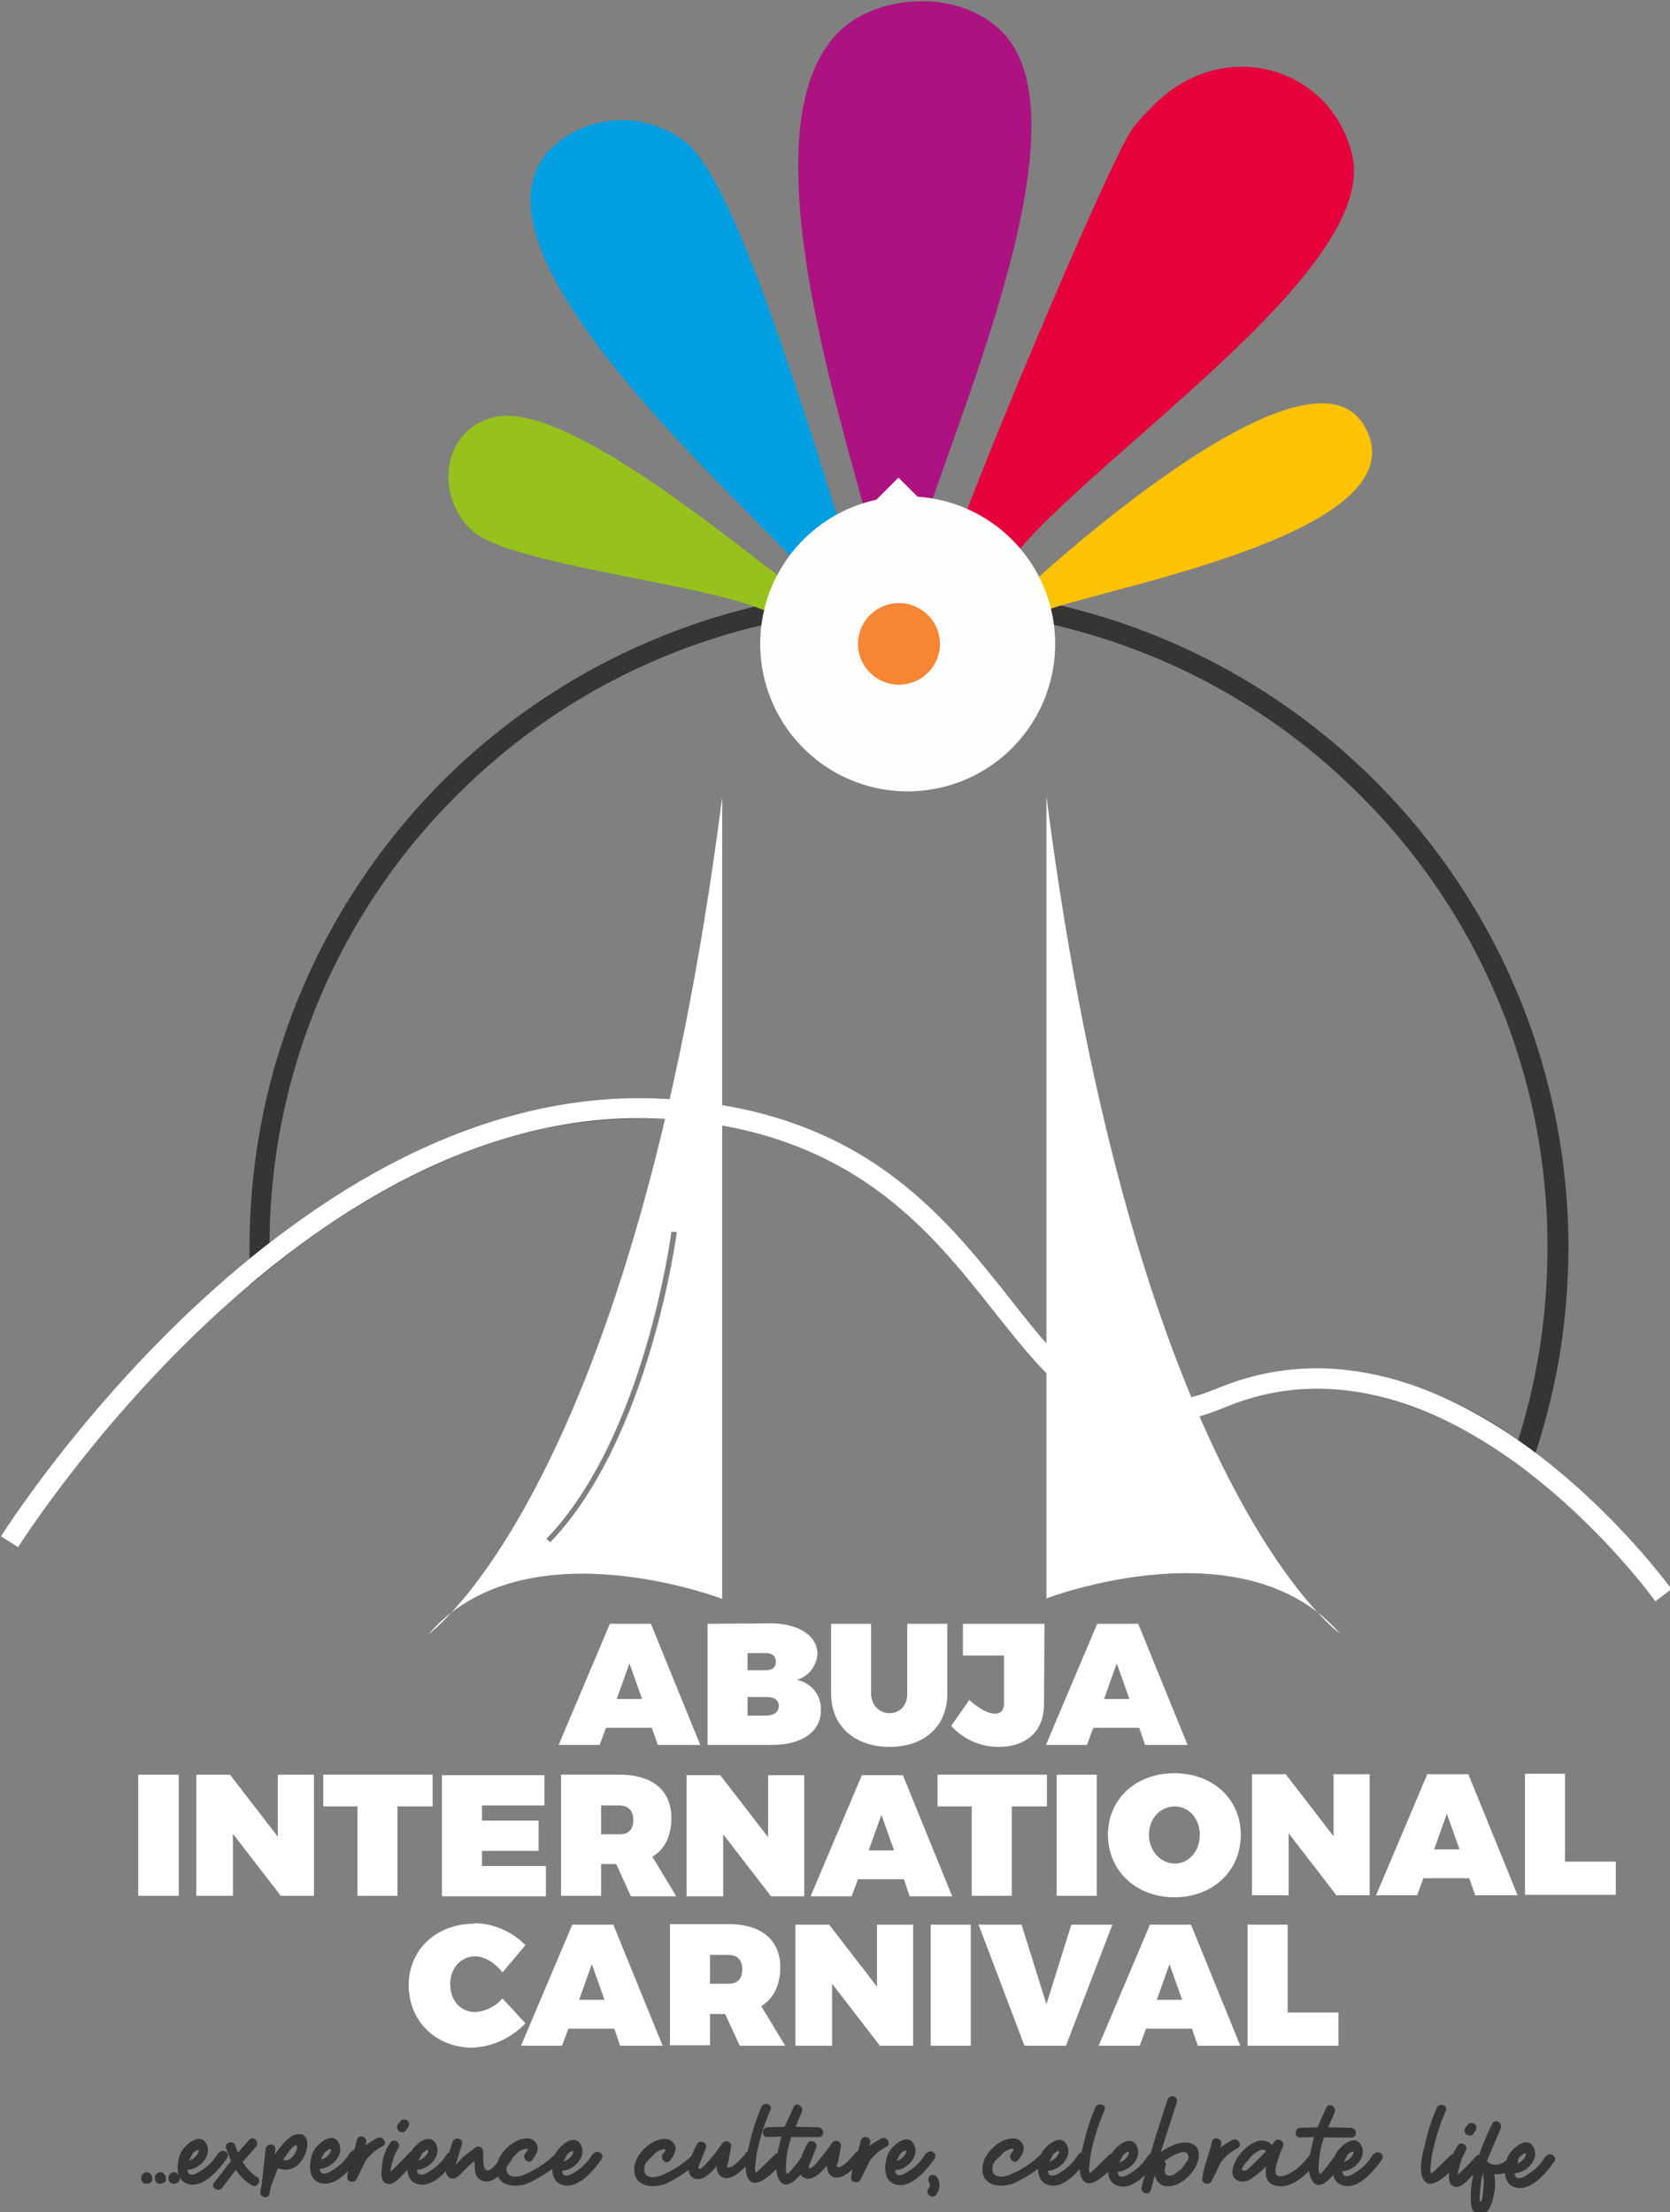 <svg xmlns="http://www.w3.org/2000/svg" viewBox="8.29 4.81 3.42 4.53">
      <rect x="8.29" y="4.81" width="3.42" height="4.53" fill="#808080" stroke="none"/>
      <path
        fill="#373435"
        d="M10.151 6.014c.373 0 .711.151.955.395a1.35 1.35 0 0 1 .396.955 1.4 1.4 0 0 1-.018.221 1.4 1.4 0 0 1-.054.214l-.009.027-.023-.017a.8.8 0 0 0-.277-.138.5.5 0 0 0-.32.02c-.242.1-.344-.03-.475-.195-.132-.167-.294-.373-.677-.395a1 1 0 0 0-.439.082c-.137.058-.264.14-.375.231l-.033.027-.001-.042v-.034c0-.373.151-.71.395-.955a1.35 1.35 0 0 1 .955-.395Zm.925.425a1.3 1.3 0 0 0-.925-.383 1.3 1.3 0 0 0-.926.383 1.3 1.3 0 0 0-.383.916 1.6 1.6 0 0 1 .352-.21c.142-.06.296-.094.457-.085.402.022.571.237.708.41.119.152.213.27.426.182a.54.54 0 0 1 .346-.021.8.8 0 0 1 .268.128 1.3 1.3 0 0 0 .043-.181q.017-.104.017-.214a1.3 1.3 0 0 0-.383-.925m0 0"
      ></path>{" "}
      <path
        fill="#ffffff"
        d="M11.68 8.089c-.001-.002-.421-.586-.879-.398-.242.1-.344-.03-.475-.195-.132-.167-.294-.373-.677-.395-.745-.042-1.32.875-1.322.877l-.035-.022c.002-.003.589-.939 1.359-.896.402.022.571.237.708.41.119.152.213.27.426.182.488-.2.927.411.928.412Zm0 0"
      ></path>{" "}
      <path
        fill="#ffffff"
        fill-rule="evenodd"
        d="M9.769 6.443v1.641s-.404-.155-.601.072c0 0 .42-.3.601-1.714m-.093.891c0 .001-.055.423-.259.635l-.008-.007c.202-.209.256-.628.256-.629Zm.757-.891v1.641s.404-.155.601.072c0 0-.419-.3-.601-1.714m0 0"
      ></path>{" "}
      <path
        fill="#ffffff"
        d="m9.625 8.348.012.035h.087l-.101-.248h-.084l-.105.248h.084l.013-.035Zm-.02-.059h-.052l.026-.073Zm.134-.154v.248h.132c.061 0 .1-.027.1-.07a.06.06 0 0 0-.049-.063.06.06 0 0 0 .042-.053c0-.038-.039-.063-.098-.063Zm.082.06h.039q.018.001.019.017 0 .017-.019.018h-.039Zm0 .09h.039q.024 0 .025.018-.001.019-.025.02h-.039Zm.409-.15h-.082v.143c0 .025-.016.04-.036.04-.021 0-.038-.016-.038-.04v-.143h-.082v.143c0 .066.048.109.12.109s.118-.043.118-.109Zm.199 0h-.167V8.2h.084v.098q0 .021-.019.021-.02 0-.052-.028l-.037.053a.13.13 0 0 0 .097.043c.057 0 .093-.032.093-.087Zm.194.213.012.035h.087l-.101-.248h-.084l-.105.248h.084l.013-.035Zm-.02-.059h-.052l.026-.073Zm-1.947.403v-.248h-.083v.248Zm.277 0v-.248h-.074v.127l-.098-.127h-.069v.248h.075v-.127l.098.127h.069Zm.243-.183v-.065h-.224v.065h.07v.183h.082v-.183Zm.229-.002v-.062h-.21v.248h.213v-.062h-.131V8.6h.116v-.062h-.116v-.031Zm.177.186h.093l-.049-.081q.038-.023.039-.079c0-.057-.039-.089-.106-.089h-.12v.248h.082v-.065h.031Zm-.061-.127v-.059h.038q.027.001.028.029 0 .03-.028.03Zm.416.127v-.248h-.074v.127l-.098-.127h-.069v.248h.075v-.127l.098.127Zm.204-.035.012.035h.087l-.101-.248h-.084l-.105.248h.084l.013-.035Zm-.02-.059h-.052l.026-.073Zm.313-.09v-.065h-.224v.065h.07v.183h.082v-.183Zm.102.183v-.248h-.082v.248Zm.159-.251c-.079 0-.136.053-.136.126s.057.128.136.128.136-.054.136-.128c0-.073-.057-.126-.136-.126m.001.068c.028 0 .051.024.051.058s-.023.059-.051.059-.053-.025-.053-.059.024-.058.053-.058m.399.182v-.248h-.074v.127l-.098-.127h-.069v.248h.075v-.127l.098.127Zm.204-.035.012.035h.087l-.101-.248h-.084l-.105.248h.084l.013-.035Zm-.02-.059h-.052l.026-.073Zm.216.025v-.18h-.082v.248h.186v-.068Zm-2.233.127c-.078 0-.135.053-.135.126s.055.128.131.128a.16.16 0 0 0 .108-.05l-.047-.051a.08.08 0 0 1-.056.028c-.03 0-.051-.024-.051-.057s.022-.057.051-.057c.019 0 .041.013.056.033l.047-.056a.15.15 0 0 0-.105-.045m.287.216.012.035h.087l-.101-.248h-.084l-.105.248h.084l.013-.035Zm-.02-.059h-.052l.026-.073Zm.277.094h.093l-.049-.081q.038-.024.039-.079c0-.057-.039-.089-.106-.089h-.12v.248h.082v-.064h.031Zm-.061-.127v-.059h.038q.028.001.028.029 0 .03-.028.03Zm.416.127v-.248h-.074v.127l-.098-.127h-.069v.248h.075v-.127l.098.127h.069Zm.118 0v-.248h-.082v.248Zm.195 0 .095-.248h-.084l-.051.163-.051-.163h-.088l.094.248Zm.258-.035.012.035h.087l-.101-.248h-.084l-.105.248h.084l.013-.035Zm-.02-.059h-.052l.026-.073Zm.216.026v-.18h-.082v.248h.186v-.068Zm0 0"
      ></path>{" "}
      <path
        fill="#373435"
        d="M8.599 9.263a.01.01 0 0 0-.008-.005c-.01 0-.015.011-.01.019a.01.01 0 0 0 .012.004.01.01 0 0 0 .009-.008l-.001-.008zm.028 0a.01.01 0 0 0-.008-.005c-.01 0-.015.011-.01.019a.01.01 0 0 0 .012.004.01.01 0 0 0 .009-.008l-.001-.008zm.028 0a.01.01 0 0 0-.008-.005c-.01 0-.015.011-.01.019a.01.01 0 0 0 .012.004.01.01 0 0 0 .009-.008q.001-.004-.001-.008zm.082-.045a.1.1 0 0 1-.034.036c-.006.004-.019.013-.026.007q-.003-.003-.003-.008c.024-.001.049-.027.04-.05-.012-.031-.048 0-.055.018-.007.019-.01.051.013.06.033.013.067-.029.083-.052.007-.011-.01-.021-.017-.01m-.042-.001a.03.03 0 0 1-.019.016l.008-.015c.004-.004.015-.012.011-.001m.12.05a.1.1 0 0 1-.029-.031l.027-.031c.009-.009-.005-.024-.014-.014l-.023.026-.005-.014c-.004-.013-.023-.007-.019.005l.01.026-.035.045c-.007.01.01.02.017.01l.028-.037a.1.1 0 0 0 .033.032c.011.006.021-.011.01-.018m.09-.086c-.02-.007-.042.026-.052.039l-.001.002.001-.011c.001-.013-.019-.013-.02 0l-.008.072-.003.014c-.002.012.016.018.019.005l.003-.015.014-.037q.03.01.049-.016c.009-.013.021-.046-.001-.054m-.013.04c-.005.008-.014.016-.024.013l.001-.002c.003-.005.019-.029.025-.028s0 .013-.002.016m.114-.003a.1.1 0 0 1-.034.036c-.006.004-.019.013-.026.007q-.003-.003-.003-.008c.024-.001.049-.027.04-.05-.012-.031-.048 0-.055.018-.007.019-.01.051.013.06.033.013.067-.029.083-.052.007-.011-.01-.021-.017-.01m-.042-.001a.03.03 0 0 1-.019.016q.002-.009.008-.015c.004-.004.015-.012.011-.001m.095-.028-.024.015.002-.006c.003-.012-.016-.018-.019-.005-.006.026-.017.05-.02.076-.001.01.014.013.019.005l.019-.039a.1.1 0 0 1 .034-.029c.012-.005.001-.023-.01-.017m.066.029q-.018.02-.037.038l-.002.002v-.001q0-.008.003-.016a.1.1 0 0 1 .013-.032c.006-.011-.011-.021-.017-.01a.1.1 0 0 0-.017.051c-.001.011-.003.027.009.032s.023-.007.031-.015l.033-.034c.008-.01-.006-.024-.014-.014m-.023-.043.008.001q.004-.001.006-.005l.005-.007.001-.007-.005-.006-.008-.001q-.004.001-.006.005l-.005.006-.001.007zm.099.043a.1.1 0 0 1-.034.036c-.006.004-.019.013-.026.007q-.003-.003-.003-.008c.024-.001.049-.027.04-.05-.012-.031-.048 0-.055.018-.007.019-.01.051.013.06.033.013.067-.029.083-.052.007-.011-.01-.021-.017-.01m-.042-.001q-.005.011-.019.016l.008-.015c.004-.004.015-.012.011-.001m.154.003c-.005.008-.019.031-.03.033-.014.003-.009-.032-.011-.041a.01.01 0 0 0-.015-.006l-.026.02-.015.016.013-.042c.004-.012-.015-.017-.019-.005q-.01.026-.013.054-.003.014.008.02c.01.004.018-.005.024-.011q.012-.013.026-.024c0 .018-.001.039.022.042.023.002.043-.028.054-.045.007-.011-.01-.021-.017-.01Zm.109-.002a.2.2 0 0 1-.068.045c-.011.004-.028.006-.033-.007q-.003-.012.005-.022l.019-.019c.006-.004.028-.013.014.003-.008.01.006.024.014.014s.016-.024.007-.036c-.008-.011-.023-.009-.034-.005-.024.009-.049.037-.046.064.004.034.044.034.068.023a.3.3 0 0 0 .068-.046c.01-.009-.005-.023-.014-.014m.075.001a.1.1 0 0 1-.034.036c-.006.004-.019.013-.026.007q-.003-.003-.003-.008c.024-.001.049-.027.04-.05-.012-.031-.048 0-.055.018-.007.019-.01.051.013.06.033.013.067-.029.083-.052.007-.011-.01-.021-.017-.01m-.042-.001a.03.03 0 0 1-.019.016l.008-.015c.004-.004.015-.012.011-.001m.248 0a.2.2 0 0 1-.068.045c-.011.004-.028.006-.033-.007q-.003-.012.005-.022l.019-.019c.006-.004.028-.013.014.003-.008.01.006.024.014.014s.017-.024.007-.036c-.008-.011-.023-.009-.034-.005-.024.009-.049.037-.046.064.004.034.044.034.068.023a.3.3 0 0 0 .068-.047c.01-.008-.005-.023-.014-.014Zm.106 0c-.007.007-.021.025-.032.028s-.004-.007-.003-.013l.005-.028c.003-.011-.011-.017-.018-.008q-.016.024-.037.046c-.002.001-.007.007-.01.006s-.001-.007.001-.011l.012-.03c.006-.011-.011-.021-.017-.01-.009.015-.033.066-.002.072.012.002.024-.008.032-.016l.01-.011q-.001.018.013.024c.021.007.046-.023.059-.036.009-.009-.005-.023-.014-.014m.064 0-.035.034c-.008.006-.007.01-.009-.002l.003-.027q.009-.048.029-.094c.005-.012-.015-.017-.019-.005a.4.4 0 0 0-.024.075c-.005.02-.011.043-.006.063.013.045.064-.014.077-.029.008-.01-.006-.024-.014-.014m.03-.034h.054c.013.001.013-.019 0-.02l-.047-.001.013-.03c.005-.012-.012-.022-.017-.01l-.018.04-.035.001c-.013.001-.013.021 0 .02l.028-.001-.004.017c-.005.02-.011.049-.002.068.018.04.058-.023.068-.038.007-.011-.01-.021-.017-.01q-.011.016-.023.03l-.008.009c-.007.001-.004-.021-.004-.024a.2.2 0 0 1 .011-.052m.131.034c-.007.007-.021.025-.032.028s-.004-.007-.003-.013l.005-.028a.01.01 0 0 0-.018-.008q-.017.024-.036.046c-.002.001-.007.007-.01.006s-.001-.007.001-.011l.012-.03c.006-.011-.011-.021-.017-.01-.009.015-.033.066-.002.072.012.002.024-.008.032-.016l.01-.011q-.001.018.013.024c.021.007.046-.023.059-.036.009-.009-.005-.023-.014-.014m.052-.029-.024.015.002-.006c.003-.012-.016-.018-.019-.005-.006.026-.017.05-.02.076-.001.01.014.013.019.005l.019-.039a.1.1 0 0 1 .034-.029c.012-.005.001-.023-.01-.017m.091.03a.1.1 0 0 1-.034.036c-.006.004-.019.013-.026.007q-.003-.003-.003-.008c.024-.001.049-.027.04-.05-.012-.031-.048 0-.055.018-.007.019-.01.051.013.06.033.013.067-.029.083-.052.007-.011-.01-.021-.017-.01m-.042-.001a.03.03 0 0 1-.019.016l.008-.015c.004-.004.015-.012.011-.001m.051.045q-.007.006-.004.014.005.006 0 .013c-.009.009.005.023.014.014.009-.01.011-.026.003-.037q-.006-.007-.014-.003Zm.228-.045a.2.2 0 0 1-.068.045c-.011.004-.028.006-.033-.007q-.003-.012.005-.022l.019-.019c.006-.004.028-.013.014.003-.008.01.006.024.014.014s.017-.024.007-.036c-.008-.011-.023-.009-.034-.005-.024.009-.049.037-.046.064.004.034.044.034.068.023a.3.3 0 0 0 .068-.046c.01-.009-.005-.023-.014-.014m.075.001a.1.1 0 0 1-.034.036c-.006.004-.019.013-.026.007q-.003-.003-.003-.008c.024-.001.049-.027.04-.05-.012-.031-.048 0-.055.018-.007.019-.01.051.013.06.033.013.067-.029.083-.052.007-.011-.01-.021-.017-.01m-.042-.001a.03.03 0 0 1-.019.016l.008-.015c.004-.004.015-.012.011-.001m.106 0-.035.034c-.008.006-.007.01-.009-.002l.003-.027q.009-.048.029-.094c.005-.012-.015-.017-.019-.005a.4.4 0 0 0-.024.075c-.005.02-.011.043-.006.063.013.045.064-.014.077-.029.008-.01-.006-.024-.014-.014m.076.001a.1.1 0 0 1-.034.036c-.006.004-.019.013-.026.007q-.003-.003-.003-.008c.024-.001.049-.027.04-.05-.012-.031-.048 0-.055.018-.007.019-.01.051.013.06.033.013.067-.029.083-.052.007-.011-.01-.021-.017-.01m-.042-.001a.03.03 0 0 1-.019.016l.008-.015c.004-.004.015-.012.011-.001m.091-.019q-.014.006-.025.014l.033-.102c.004-.013-.015-.018-.019-.005q-.025.074-.046.149v.003l-.007.027c-.003.012.016.018.019.005l.008-.03c.003.015.015.026.035.022.026-.005.054-.035.055-.062.001-.031-.031-.03-.052-.022m.028.033-.011.016-.016.012c-.017.007-.022-.004-.017-.017q.002-.007-.003-.01a.1.1 0 0 1 .036-.019c.012-.003.017.009.012.018m.091-.043-.024.015.002-.006c.003-.012-.016-.018-.019-.005-.006.026-.017.05-.02.076-.001.01.014.013.019.005l.019-.039a.1.1 0 0 1 .034-.029c.012-.005.001-.023-.01-.017m.159.03c-.013.017-.032.037-.053.043s-.02-.01-.015-.025q.005-.019.013-.036c.003-.009-.011-.017-.017-.01l-.006.008a.03.03 0 0 0-.034-.006c-.021.008-.045.036-.047.059-.002.021.02.027.036.018a.2.2 0 0 0 .033-.027c-.003.019 0 .037.023.04.033.006.067-.03.084-.054.008-.01-.01-.02-.017-.01m-.12.023c-.003.002-.009.01-.014.01-.011 0-.003-.009.001-.015l.014-.016c.003-.003.024-.02.028-.008zm.15-.058h.054c.013.001.013-.019 0-.02l-.047-.001.013-.03c.005-.012-.012-.022-.017-.01l-.018.04-.035.001c-.013.001-.013.021 0 .02l.028-.001-.004.017c-.005.02-.011.049-.002.068.018.04.058-.023.068-.039.007-.011-.01-.021-.017-.01l-.023.03-.008.009c-.007.001-.004-.021-.004-.024a.2.2 0 0 1 .011-.052m.1.036a.1.1 0 0 1-.034.036c-.006.004-.019.013-.026.007q-.003-.003-.003-.008c.024-.001.049-.027.04-.05-.012-.031-.048 0-.055.018-.007.019-.01.051.013.06.033.013.067-.029.083-.052.007-.011-.01-.021-.017-.01m-.042-.001a.03.03 0 0 1-.019.016l.008-.015c.004-.004.015-.012.011-.001m.202 0-.035.034c-.008.006-.007.01-.009-.002l.003-.027q.009-.048.029-.094c.005-.012-.015-.017-.019-.005a.4.4 0 0 0-.024.075c-.005.02-.011.043-.006.063.013.045.064-.014.077-.029.008-.01-.006-.024-.014-.014m.05.001q-.018.02-.037.038l-.002.002v-.001q0-.008.003-.016a.1.1 0 0 1 .013-.032c.006-.011-.011-.021-.017-.01a.1.1 0 0 0-.017.051c-.001.011-.003.027.009.032s.023-.007.031-.015l.033-.034c.008-.01-.006-.024-.014-.014m-.023-.042.008.001q.004-.001.006-.005l.005-.007.001-.007-.005-.006-.008-.001q-.004.001-.006.005l-.005.006-.001.007zm.104.053c.006-.011-.011-.021-.017-.01-.009.016-.027.023-.043.013l-.003-.003.028-.066c.006-.012-.012-.022-.017-.01a.5.5 0 0 0-.037.097.2.2 0 0 0-.007.05c0 .012-.001.027.009.035.023.019.036-.021.038-.036a.1.1 0 0 0 .001-.043.05.05 0 0 0 .05-.027Zm-.072.074c-.001.003-.001.009-.004.009s-.002-.006-.002-.009l.003-.032.004-.017.002.018zm.129-.084a.1.1 0 0 1-.034.036c-.006.004-.019.013-.026.007q-.003-.003-.003-.008c.024-.001.049-.027.04-.05-.012-.031-.048 0-.055.018-.007.019-.01.051.013.06.033.013.067-.029.083-.052.007-.011-.01-.021-.017-.01m-.042-.001a.03.03 0 0 1-.019.016q.002-.009.008-.015c.004-.004.015-.012.011-.001m0 0"
      ></path>{" "}
      <path
        fill="#e5003c"
        fill-rule="evenodd"
        d="M10.607 5.077c.015-.022.038-.044.052-.058.144-.136.358-.069.4.108.061.255-.632.679-.731.878l-.096-.041c.028-.108.326-.816.375-.887m0 0"
      ></path>{" "}
      <path
        fill="#ac1280"
        fill-rule="evenodd"
        d="M10.078 4.831c.096-.036.2-.018.262.042.191.186-.112.834-.178 1.077l-.077-.003c-.063-.261-.323-.998-.007-1.116m0 0"
      ></path>{" "}
      <path
        fill="#019ee1"
        fill-rule="evenodd"
        d="M9.409 5.124a.21.21 0 0 1 .292-.017c.111.101.277.686.333.85l-.085.035c-.151-.17-.712-.656-.54-.868m0 0"
      ></path>{" "}
      <path
        fill="#97c21d"
        fill-rule="evenodd"
        d="m9.914 6.01.005.006c-.033.028-.021.029-.066.043-.125-.054-.514-.093-.593-.16-.08-.068-.068-.21.043-.235.148-.034.502.27.611.347m0 0"
      ></path>{" "}
      <path
        fill="#fdc201"
        fill-rule="evenodd"
        d="M11.084 5.682c.122.211-.493.324-.644.375-.058.018-.047.018-.083-.009.003-.007.606-.575.727-.366m0 0"
      ></path>{" "}
      <path
        fill="#fefefe"
        fill-rule="evenodd"
        d="M10.131 5.827a.302.302 0 1 1 .001.603.302.302 0 0 1-.001-.603m0 0"
      ></path>{" "}
      <path
        fill="#f58634"
        fill-rule="evenodd"
        d="M10.131 6.045a.084.084 0 0 1 .084.083.084.084 0 0 1-.084.084.084.084 0 0 1-.084-.084.084.084 0 0 1 .084-.083m0 0"
      ></path>{" "}
      <path
        fill="#fefefe"
        fill-rule="evenodd"
        d="M10.08 5.838a.3.3 0 0 1 .1 0l-.05-.05Zm0 0"
      ></path>{" "}
    </svg>